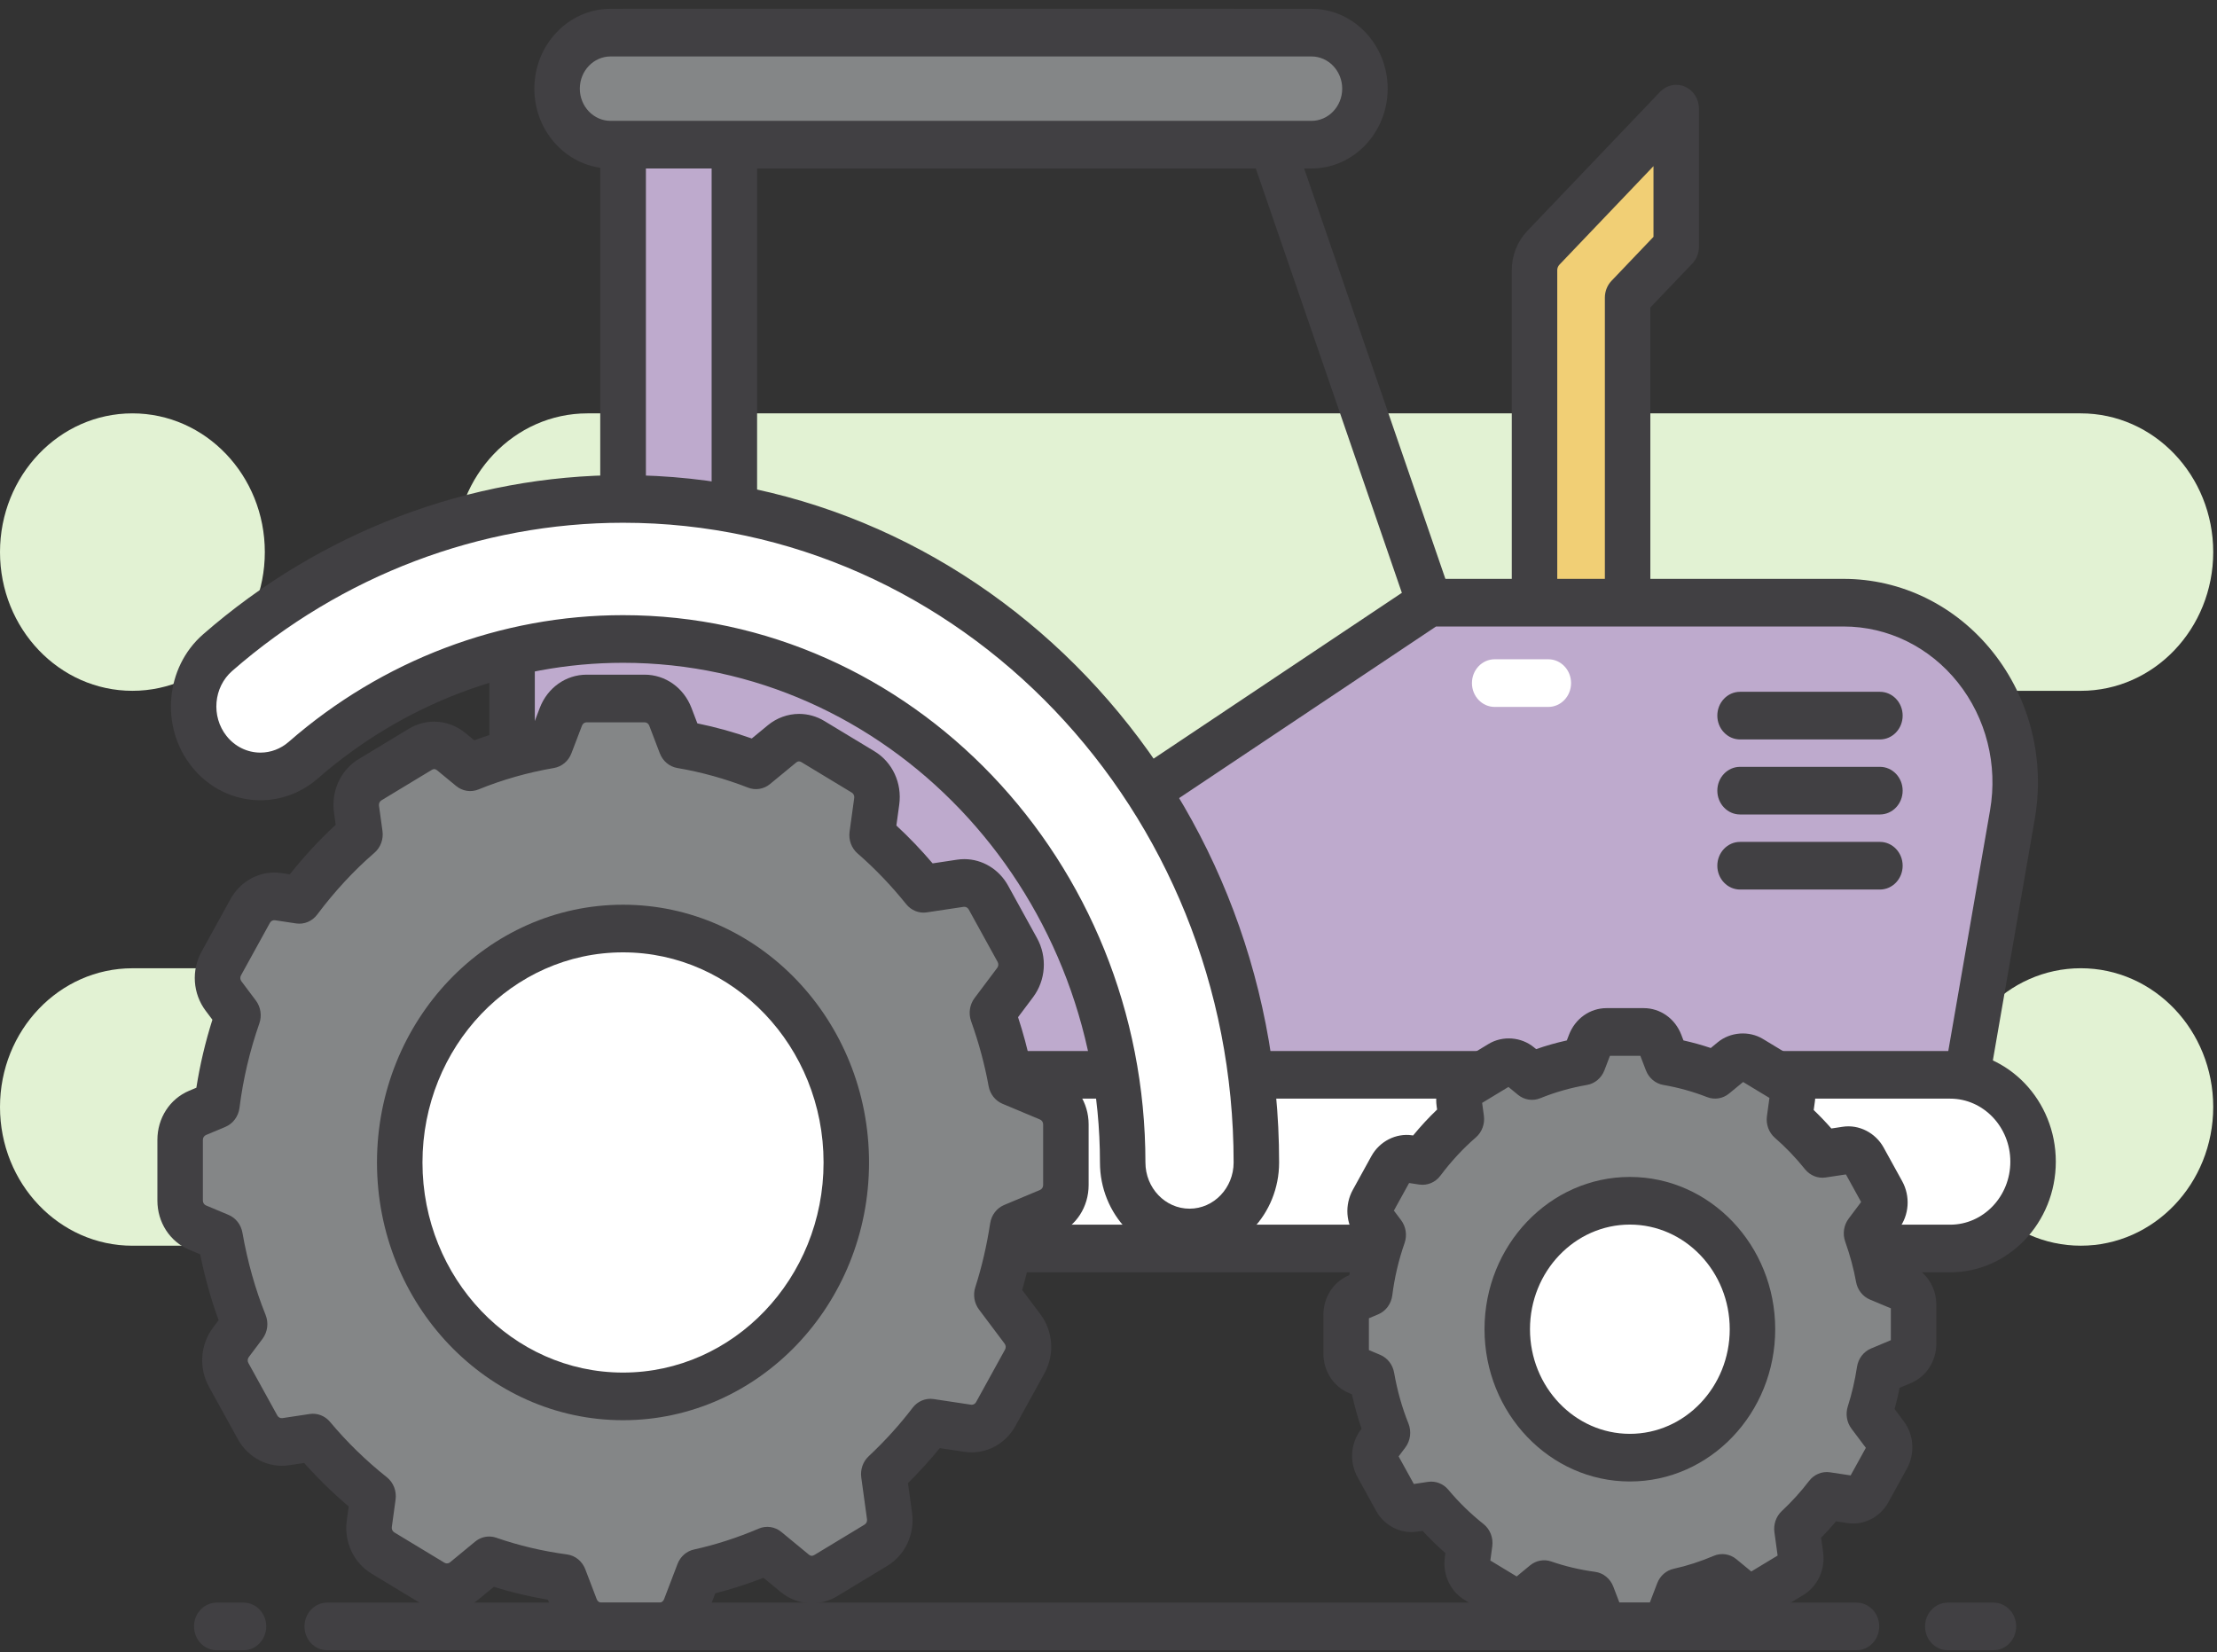 <svg xmlns="http://www.w3.org/2000/svg" width="157" height="117" viewBox="0 0 157 117" fill="none"><rect x="0" y="0" width="157" height="117" fill="#333333" stroke="none"/><path d="M121.706 88.223C126.885 88.223 131.083 83.824 131.083 78.398C131.083 72.972 126.885 68.574 121.706 68.574H114.195C109.016 68.574 104.818 64.175 104.818 58.749V58.749C104.818 53.323 109.016 48.925 114.195 48.925H147.355C152.534 48.925 156.732 44.526 156.732 39.1V39.1C156.732 33.674 152.534 29.275 147.355 29.275H41.603C36.425 29.275 32.226 33.674 32.226 39.1V39.1C32.226 44.526 36.425 48.925 41.603 48.925H44.268C49.447 48.925 53.645 53.323 53.645 58.749V58.749C53.645 64.175 49.447 68.574 44.268 68.574H9.377C4.198 68.574 0 72.972 0 78.398C0 83.824 4.198 88.223 9.377 88.223H121.706Z" fill="#E2F2D3"></path><path d="M147.355 88.221C152.534 88.221 156.732 83.823 156.732 78.397C156.732 72.971 152.534 68.572 147.355 68.572C142.177 68.572 137.979 72.971 137.979 78.397C137.979 83.823 142.177 88.221 147.355 88.221Z" fill="#E2F2D3"></path><path d="M9.377 48.924C14.556 48.924 18.754 44.526 18.754 39.1C18.754 33.674 14.556 29.275 9.377 29.275C4.198 29.275 0 33.674 0 39.1C0 44.526 4.198 48.924 9.377 48.924Z" fill="#E2F2D3"></path><path d="M118.704 7.693V17.472L115.261 21.08V46.378H108.669V19.133C108.669 18.54 108.896 17.97 109.303 17.543L118.704 7.693Z" fill="#F1CF75"></path><path d="M115.261 48.065H108.669C107.78 48.065 107.059 47.309 107.059 46.378V19.133C107.059 18.086 107.451 17.098 108.164 16.35L117.565 6.5C118.026 6.018 118.718 5.873 119.32 6.135C119.922 6.396 120.314 7.011 120.314 7.693V17.472C120.314 17.919 120.145 18.348 119.843 18.665L116.871 21.778V46.378C116.871 47.31 116.151 48.065 115.261 48.065ZM110.279 44.691H113.651V21.079C113.651 20.632 113.821 20.203 114.123 19.887L117.094 16.773V11.766L110.442 18.736C110.337 18.846 110.279 18.986 110.279 19.133L110.279 44.691Z" fill="#414043"></path><path d="M44.12 2.312H52.004V51.391H44.12V2.312Z" fill="#BEAACD"></path><path d="M52.005 53.077H44.121C43.232 53.077 42.511 52.322 42.511 51.39V2.311C42.511 1.379 43.232 0.624 44.121 0.624H52.005C52.894 0.624 53.615 1.379 53.615 2.311V51.391C53.615 52.322 52.894 53.077 52.005 53.077ZM45.731 49.703H50.395V3.998H45.731V49.703Z" fill="#414043"></path><path d="M101.226 44.37C100.567 44.37 99.948 43.943 99.712 43.255L86.201 3.998H45.731V40.689C45.731 41.621 45.01 42.376 44.121 42.376C43.232 42.376 42.511 41.621 42.511 40.689V2.311C42.511 1.379 43.232 0.624 44.121 0.624H87.332C88.011 0.624 88.617 1.07 88.847 1.739L102.741 42.111C103.043 42.987 102.609 43.954 101.772 44.27C101.592 44.338 101.408 44.37 101.226 44.37Z" fill="#414043"></path><path d="M130.556 42.682H101.225L77.1 58.795C69.856 47.855 57.795 40.688 44.12 40.688C41.43 40.688 38.805 40.977 36.263 41.505V71.848H59.932V86.415H101.225H104.037H137.526L142.511 57.69C143.867 49.876 138.137 42.682 130.556 42.682Z" fill="#BEAACD"></path><path d="M137.527 88.103H59.933C59.044 88.103 58.323 87.347 58.323 86.415V73.535H36.264C35.374 73.535 34.653 72.78 34.653 71.848V41.506C34.653 40.701 35.197 40.008 35.95 39.851C38.661 39.288 41.41 39.002 44.12 39.002C57.276 39.002 69.645 45.519 77.517 56.517L100.36 41.26C100.619 41.087 100.919 40.996 101.226 40.996H130.557C134.649 40.996 138.5 42.884 141.122 46.175C143.744 49.467 144.828 53.775 144.096 57.993L139.111 86.718C138.972 87.519 138.306 88.103 137.527 88.103ZM61.543 84.728H136.184L140.928 57.389C141.488 54.158 140.658 50.858 138.65 48.337C136.641 45.816 133.691 44.369 130.557 44.369H101.696L77.967 60.218C77.238 60.704 76.271 60.501 75.778 59.756C68.572 48.873 56.737 42.376 44.12 42.376C42.051 42.376 39.955 42.557 37.874 42.914V70.161H59.933C60.822 70.161 61.543 70.916 61.543 71.848V84.728Z" fill="#414043"></path><path d="M138.105 88.421H66.076V76.12H138.105C141.347 76.12 143.975 78.874 143.975 82.27C143.975 85.667 141.347 88.421 138.105 88.421Z" fill="white"></path><path d="M138.105 90.107H66.076C65.187 90.107 64.466 89.352 64.466 88.42V76.12C64.466 75.188 65.187 74.433 66.076 74.433H138.105C142.23 74.433 145.585 77.948 145.585 82.27C145.585 86.591 142.23 90.107 138.105 90.107ZM67.686 86.733H138.105C140.454 86.733 142.365 84.731 142.365 82.27C142.365 79.809 140.454 77.807 138.105 77.807H67.686V86.733Z" fill="#414043"></path><path d="M84.238 87.288C81.629 87.288 79.505 85.062 79.505 82.329C79.505 61.885 63.631 45.253 44.12 45.253C35.853 45.253 27.811 48.303 21.472 53.839C20.623 54.581 19.549 54.989 18.443 54.989C17.034 54.989 15.708 54.339 14.807 53.206C13.137 51.105 13.408 47.972 15.411 46.222C23.449 39.202 33.644 35.335 44.12 35.335C68.851 35.335 88.971 56.417 88.971 82.328C88.971 85.062 86.847 87.288 84.238 87.288Z" fill="white"></path><path d="M84.238 88.974C80.741 88.974 77.895 85.993 77.895 82.328C77.895 62.815 62.744 46.94 44.12 46.94C36.231 46.94 28.554 49.85 22.504 55.135C21.367 56.128 19.925 56.675 18.444 56.675C16.554 56.675 14.778 55.805 13.571 54.285C11.333 51.47 11.696 47.271 14.381 44.925C22.708 37.653 33.27 33.648 44.121 33.648C69.74 33.648 90.582 55.485 90.582 82.328C90.582 85.993 87.736 88.974 84.238 88.974ZM44.12 43.566C64.519 43.566 81.115 60.955 81.115 82.328C81.115 84.132 82.516 85.6 84.238 85.6C85.96 85.6 87.361 84.132 87.361 82.328C87.361 57.346 67.963 37.022 44.12 37.022C34.021 37.022 24.191 40.749 16.442 47.517C15.12 48.672 14.942 50.739 16.044 52.126C16.638 52.873 17.512 53.301 18.444 53.301C19.172 53.301 19.882 53.032 20.441 52.543C27.069 46.754 35.478 43.566 44.12 43.566Z" fill="#414043"></path><path d="M74.246 77.718L71.591 76.604C71.288 74.921 70.838 73.298 70.278 71.728L71.886 69.587C72.383 68.924 72.445 68.012 72.043 67.283L69.993 63.562C69.591 62.833 68.806 62.433 68.01 62.553L65.403 62.946C64.296 61.569 63.081 60.292 61.757 59.144L62.086 56.747C62.201 55.914 61.819 55.091 61.123 54.67L57.571 52.522C56.875 52.101 56.005 52.166 55.373 52.687L53.536 54.2C51.834 53.536 50.059 53.039 48.222 52.724L47.472 50.762C47.173 49.981 46.45 49.468 45.646 49.468H41.545C40.741 49.468 40.018 49.981 39.719 50.762L38.97 52.724C37.003 53.061 35.106 53.602 33.297 54.337L31.959 53.234C31.327 52.714 30.456 52.648 29.76 53.07L26.208 55.218C25.512 55.639 25.131 56.462 25.245 57.295L25.492 59.093C23.901 60.465 22.472 62.029 21.197 63.727L19.704 63.502C18.909 63.382 18.124 63.782 17.722 64.511L15.671 68.232C15.269 68.961 15.331 69.874 15.828 70.536L16.852 71.9C16.145 73.922 15.639 76.04 15.363 78.238L13.991 78.813C13.245 79.126 12.756 79.884 12.756 80.726V85.023C12.756 85.865 13.245 86.623 13.991 86.935L15.583 87.603C15.96 89.746 16.534 91.816 17.323 93.772L16.351 95.066C15.855 95.728 15.792 96.64 16.194 97.37L18.244 101.091C18.646 101.82 19.431 102.22 20.227 102.1L22.159 101.809C23.439 103.341 24.867 104.728 26.418 105.959L26.151 107.906C26.037 108.739 26.418 109.562 27.114 109.983L30.666 112.132C31.362 112.552 32.233 112.487 32.864 111.967L34.639 110.504C36.344 111.096 38.12 111.514 39.951 111.76L40.765 113.891C41.064 114.673 41.787 115.186 42.59 115.186H46.692C47.496 115.186 48.218 114.673 48.517 113.891L49.474 111.388C51.156 111.019 52.778 110.485 54.337 109.82L56.278 111.419C56.91 111.939 57.78 112.005 58.476 111.584L62.028 109.435C62.724 109.014 63.106 108.191 62.991 107.358L62.585 104.395C63.778 103.276 64.886 102.065 65.885 100.752L68.532 101.151C69.328 101.271 70.113 100.871 70.515 100.142L72.566 96.421C72.967 95.692 72.905 94.779 72.408 94.118L70.592 91.698C71.089 90.153 71.458 88.55 71.709 86.904L74.245 85.84C74.991 85.527 75.481 84.77 75.481 83.928V79.63C75.482 78.788 74.992 78.031 74.246 77.718Z" fill="#848687"></path><path d="M46.693 116.874H42.591C41.121 116.874 39.819 115.949 39.271 114.52L38.802 113.292C37.494 113.074 36.21 112.769 34.968 112.382L33.861 113.294C33.233 113.811 32.448 114.096 31.65 114.096C31.023 114.096 30.405 113.922 29.862 113.594L26.31 111.445C25.037 110.675 24.349 109.192 24.558 107.667L24.693 106.687C23.569 105.736 22.513 104.705 21.54 103.608L20.457 103.772C19.023 103.989 17.572 103.246 16.851 101.936L14.8 98.215C14.065 96.881 14.177 95.236 15.086 94.025L15.482 93.497C14.942 92.015 14.504 90.453 14.174 88.831L13.393 88.503C12.027 87.93 11.146 86.565 11.146 85.024V80.727C11.146 79.186 12.027 77.821 13.393 77.249L13.906 77.033C14.161 75.405 14.542 73.792 15.042 72.218L14.562 71.58C13.654 70.368 13.541 68.724 14.276 67.39L16.327 63.669C16.964 62.513 18.151 61.795 19.424 61.795C19.593 61.795 19.765 61.808 19.934 61.834L20.522 61.922C21.541 60.642 22.63 59.466 23.772 58.413L23.652 57.537C23.442 56.012 24.13 54.529 25.403 53.758L28.956 51.61C29.498 51.282 30.116 51.108 30.743 51.108C31.541 51.108 32.327 51.392 32.954 51.91L33.585 52.429C34.951 51.925 36.365 51.523 37.807 51.23L38.225 50.136C38.772 48.705 40.075 47.781 41.545 47.781H45.647C47.117 47.781 48.42 48.705 48.967 50.135L49.385 51.23C50.692 51.497 51.982 51.855 53.238 52.3L54.378 51.361C55.005 50.844 55.79 50.559 56.589 50.559C57.216 50.559 57.834 50.733 58.377 51.061L61.929 53.209C63.202 53.98 63.89 55.462 63.681 56.987L63.478 58.465C64.371 59.291 65.23 60.188 66.044 61.145L67.782 60.883C67.95 60.858 68.122 60.845 68.291 60.845C69.565 60.845 70.751 61.563 71.388 62.718L73.439 66.44C74.174 67.774 74.062 69.418 73.153 70.629L72.095 72.039C72.459 73.155 72.76 74.271 72.994 75.375L74.846 76.151C76.211 76.725 77.093 78.09 77.093 79.63V83.927C77.093 85.468 76.211 86.834 74.846 87.406L73.142 88.12C72.941 89.231 72.689 90.315 72.387 91.359L73.676 93.075C74.584 94.286 74.697 95.93 73.962 97.264L71.911 100.986C71.274 102.141 70.087 102.859 68.814 102.859C68.644 102.859 68.473 102.846 68.304 102.821L66.552 102.557C65.859 103.408 65.106 104.236 64.3 105.035L64.586 107.118C64.796 108.643 64.108 110.126 62.835 110.896L59.283 113.045C58.74 113.373 58.122 113.547 57.495 113.547C56.697 113.547 55.912 113.262 55.284 112.745L54.066 111.741C52.938 112.182 51.797 112.549 50.656 112.838L50.014 114.519C49.467 115.949 48.163 116.874 46.693 116.874ZM34.641 108.819C34.81 108.819 34.981 108.847 35.146 108.904C36.742 109.457 38.428 109.856 40.157 110.087C40.736 110.165 41.23 110.566 41.447 111.134L42.261 113.265C42.315 113.407 42.445 113.5 42.591 113.5H46.693C46.839 113.5 46.969 113.407 47.024 113.265L47.98 110.762C48.18 110.238 48.617 109.854 49.144 109.738C50.676 109.401 52.219 108.903 53.73 108.258C54.266 108.029 54.879 108.119 55.333 108.494L57.274 110.094C57.444 110.233 57.569 110.186 57.673 110.124L61.224 107.975C61.351 107.898 61.42 107.751 61.399 107.599L60.992 104.636C60.915 104.077 61.11 103.516 61.512 103.139C62.672 102.05 63.72 100.894 64.627 99.701C64.983 99.233 65.551 98.998 66.115 99.083L68.763 99.482C68.78 99.484 68.797 99.486 68.814 99.486C68.941 99.486 69.058 99.414 69.122 99.299L71.173 95.578C71.246 95.445 71.234 95.281 71.144 95.16L69.328 92.741C68.992 92.294 68.894 91.699 69.068 91.159C69.525 89.738 69.879 88.216 70.12 86.637C70.21 86.051 70.586 85.558 71.112 85.338L73.648 84.274C73.784 84.217 73.872 84.081 73.872 83.928V79.631C73.872 79.477 73.784 79.341 73.648 79.284L70.993 78.171C70.482 77.956 70.111 77.484 70.009 76.917C69.738 75.411 69.321 73.864 68.77 72.319C68.574 71.768 68.666 71.149 69.013 70.686L70.621 68.544C70.711 68.424 70.723 68.26 70.65 68.127L68.599 64.405C68.527 64.275 68.386 64.203 68.24 64.223L65.632 64.615C65.084 64.7 64.53 64.478 64.172 64.032C63.106 62.707 61.949 61.499 60.731 60.443C60.299 60.069 60.084 59.485 60.164 58.904L60.493 56.507C60.514 56.355 60.445 56.208 60.318 56.131L56.766 53.983C56.663 53.92 56.538 53.873 56.369 54.013L54.531 55.526C54.09 55.891 53.5 55.987 52.974 55.781C51.36 55.151 49.674 54.682 47.962 54.39C47.405 54.294 46.937 53.901 46.727 53.352L45.977 51.389C45.923 51.248 45.793 51.155 45.647 51.155H41.545C41.399 51.155 41.269 51.247 41.214 51.39L40.465 53.352C40.255 53.901 39.787 54.294 39.23 54.39C37.384 54.706 35.585 55.217 33.88 55.911C33.349 56.126 32.75 56.033 32.302 55.664L30.963 54.561C30.794 54.421 30.669 54.468 30.566 54.531L27.013 56.68C26.887 56.756 26.819 56.904 26.839 57.056L27.086 58.854C27.166 59.437 26.95 60.022 26.516 60.396C25.07 61.643 23.706 63.115 22.463 64.771C22.107 65.245 21.539 65.485 20.968 65.398L19.476 65.173C19.326 65.152 19.188 65.225 19.116 65.356L17.066 69.077C16.993 69.21 17.004 69.374 17.095 69.495L18.119 70.859C18.464 71.319 18.557 71.933 18.365 72.482C17.687 74.419 17.214 76.43 16.96 78.46C16.883 79.064 16.502 79.579 15.962 79.806L14.591 80.381C14.455 80.438 14.367 80.574 14.367 80.727V85.025C14.367 85.178 14.455 85.314 14.591 85.371L16.183 86.039C16.695 86.254 17.068 86.73 17.168 87.3C17.53 89.36 18.081 91.318 18.807 93.118C19.035 93.684 18.952 94.335 18.59 94.817L17.618 96.111C17.528 96.232 17.517 96.396 17.59 96.528L19.64 100.249C19.712 100.38 19.855 100.454 20 100.432L21.932 100.141C22.471 100.059 23.013 100.27 23.373 100.7C24.568 102.131 25.921 103.448 27.392 104.617C27.859 104.987 28.097 105.594 28.014 106.202L27.747 108.148C27.726 108.3 27.794 108.447 27.921 108.524L31.473 110.673C31.541 110.714 31.607 110.723 31.651 110.723C31.707 110.723 31.791 110.709 31.871 110.643L33.646 109.18C33.933 108.943 34.284 108.819 34.641 108.819Z" fill="#414043"></path><path d="M44.12 98.895C52.853 98.895 59.932 91.477 59.932 82.328C59.932 73.178 52.853 65.761 44.12 65.761C35.387 65.761 28.308 73.178 28.308 82.328C28.308 91.477 35.387 98.895 44.12 98.895Z" fill="white"></path><path d="M44.12 100.581C34.513 100.581 26.697 92.393 26.697 82.328C26.697 72.262 34.513 64.073 44.12 64.073C53.727 64.073 61.542 72.262 61.542 82.328C61.542 92.393 53.727 100.581 44.12 100.581ZM44.12 67.447C36.289 67.447 29.918 74.122 29.918 82.328C29.918 90.532 36.289 97.207 44.12 97.207C51.951 97.207 58.322 90.532 58.322 82.328C58.322 74.122 51.951 67.447 44.12 67.447Z" fill="#414043"></path><path d="M134.722 91.184L133.02 90.471C132.827 89.393 132.539 88.353 132.18 87.348L133.21 85.975C133.528 85.551 133.568 84.967 133.31 84.5L131.997 82.116C131.739 81.649 131.236 81.393 130.727 81.47L129.056 81.721C128.348 80.839 127.569 80.021 126.721 79.286L126.932 77.75C127.005 77.216 126.761 76.689 126.315 76.42L124.039 75.043C123.594 74.773 123.036 74.816 122.631 75.149L121.454 76.119C120.364 75.693 119.227 75.375 118.05 75.173L117.57 73.916C117.378 73.415 116.915 73.087 116.4 73.087H113.773C113.258 73.087 112.795 73.415 112.604 73.916L112.123 75.173C110.864 75.389 109.649 75.735 108.49 76.207L107.632 75.5C107.227 75.167 106.669 75.125 106.223 75.395L103.948 76.771C103.502 77.041 103.257 77.568 103.331 78.102L103.489 79.254C102.47 80.133 101.554 81.135 100.738 82.222L99.781 82.078C99.272 82.001 98.769 82.257 98.511 82.724L97.198 85.108C96.94 85.575 96.98 86.159 97.298 86.584L97.954 87.458C97.501 88.753 97.177 90.109 97 91.518L96.121 91.887C95.643 92.087 95.33 92.573 95.33 93.112V95.864C95.33 96.404 95.643 96.889 96.121 97.089L97.141 97.517C97.383 98.89 97.751 100.216 98.256 101.469L97.633 102.299C97.315 102.722 97.275 103.307 97.532 103.774L98.846 106.158C99.104 106.625 99.606 106.881 100.116 106.804L101.354 106.618C102.174 107.599 103.088 108.488 104.082 109.276L103.911 110.523C103.838 111.057 104.082 111.584 104.527 111.854L106.803 113.23C107.249 113.5 107.807 113.458 108.211 113.125L109.348 112.188C110.44 112.567 111.578 112.835 112.751 112.992L113.273 114.358C113.464 114.859 113.928 115.187 114.442 115.187H117.069C117.584 115.187 118.047 114.859 118.239 114.358L118.851 112.754C119.929 112.517 120.968 112.175 121.967 111.749L123.21 112.774C123.615 113.107 124.173 113.149 124.618 112.88L126.894 111.503C127.34 111.233 127.584 110.706 127.511 110.172L127.25 108.274C128.014 107.557 128.724 106.782 129.364 105.94L131.06 106.196C131.57 106.273 132.073 106.017 132.33 105.55L133.644 103.165C133.901 102.698 133.862 102.114 133.543 101.69L132.38 100.14C132.698 99.15 132.934 98.123 133.095 97.068L134.72 96.387C135.198 96.187 135.511 95.701 135.511 95.162V92.409C135.513 91.87 135.199 91.385 134.722 91.184Z" fill="#848687"></path><path d="M117.07 116.874H114.443C113.263 116.874 112.218 116.132 111.779 114.984L111.599 114.514C110.949 114.394 110.309 114.242 109.684 114.058L109.207 114.451C108.31 115.191 106.99 115.291 105.999 114.692L103.723 113.315C102.701 112.696 102.15 111.506 102.318 110.283L102.358 109.993C101.79 109.497 101.25 108.968 100.742 108.414L100.346 108.473C99.198 108.646 98.032 108.052 97.452 107.001L96.138 104.617C95.548 103.547 95.638 102.227 96.367 101.255L96.421 101.184C96.15 100.401 95.922 99.586 95.739 98.746L95.523 98.655C94.427 98.196 93.72 97.1 93.72 95.864V93.111C93.72 91.875 94.427 90.779 95.523 90.32L95.551 90.308C95.699 89.455 95.899 88.61 96.149 87.78L96.032 87.625C95.303 86.654 95.213 85.334 95.803 84.264L97.117 81.879C97.696 80.828 98.864 80.233 100.01 80.406L100.071 80.415C100.611 79.758 101.179 79.144 101.77 78.58L101.737 78.34C101.569 77.117 102.12 75.927 103.143 75.308L105.418 73.932C106.408 73.333 107.728 73.431 108.627 74.172L108.784 74.301C109.492 74.053 110.219 73.847 110.957 73.684L111.109 73.287C111.548 72.139 112.593 71.397 113.773 71.397H116.401C117.58 71.397 118.626 72.139 119.065 73.287L119.217 73.684C119.87 73.829 120.516 74.009 121.15 74.221L121.636 73.821C122.534 73.08 123.854 72.981 124.845 73.58L127.12 74.957C128.142 75.575 128.694 76.765 128.526 77.988L128.44 78.614C128.87 79.026 129.288 79.461 129.69 79.92L130.498 79.798C131.643 79.625 132.812 80.22 133.392 81.27L134.706 83.654C135.295 84.726 135.205 86.045 134.476 87.016L133.991 87.662C134.154 88.188 134.296 88.714 134.415 89.236L135.321 89.616C136.416 90.075 137.124 91.171 137.124 92.407V95.16C137.124 96.396 136.416 97.492 135.321 97.951L134.521 98.287C134.421 98.799 134.304 99.302 134.17 99.792L134.811 100.646C135.541 101.618 135.631 102.937 135.041 104.007L133.727 106.391C133.216 107.319 132.264 107.895 131.242 107.895C131.106 107.895 130.968 107.885 130.833 107.864L130.023 107.742C129.69 108.138 129.336 108.526 128.965 108.904L129.106 109.93C129.274 111.154 128.722 112.344 127.701 112.962L125.425 114.338C124.434 114.937 123.115 114.838 122.217 114.098L121.689 113.663C121.141 113.866 120.589 114.043 120.036 114.193L119.735 114.982C119.296 116.132 118.25 116.874 117.07 116.874ZM114.681 113.499H116.833L117.358 112.127C117.558 111.603 117.995 111.219 118.522 111.103C119.469 110.895 120.425 110.586 121.36 110.187C121.896 109.958 122.508 110.048 122.963 110.423L124.02 111.294L125.885 110.166L125.658 108.514C125.581 107.955 125.776 107.394 126.178 107.017C126.897 106.342 127.546 105.626 128.107 104.889C128.463 104.42 129.031 104.185 129.595 104.27L131.056 104.49L132.133 102.537L131.116 101.182C130.78 100.735 130.682 100.14 130.855 99.6C131.138 98.722 131.357 97.78 131.507 96.802C131.596 96.216 131.973 95.722 132.499 95.502L133.903 94.913V92.657L132.422 92.036C131.911 91.822 131.54 91.349 131.439 90.783C131.271 89.852 131.013 88.895 130.672 87.937C130.475 87.386 130.567 86.767 130.915 86.304L131.798 85.127L130.722 83.174L129.286 83.39C128.736 83.474 128.184 83.253 127.825 82.807C127.165 81.986 126.448 81.238 125.695 80.585C125.263 80.21 125.048 79.626 125.128 79.045L125.305 77.756L123.441 76.628L122.45 77.444C122.009 77.808 121.419 77.904 120.893 77.699C119.894 77.309 118.85 77.019 117.791 76.837C117.234 76.742 116.765 76.348 116.556 75.799L116.163 74.773H114.011L113.619 75.799C113.409 76.348 112.94 76.742 112.383 76.837C111.241 77.033 110.127 77.35 109.073 77.778C108.542 77.994 107.942 77.9 107.494 77.532L106.823 76.979L104.959 78.107L105.083 79.013C105.163 79.596 104.947 80.18 104.513 80.555C103.618 81.326 102.774 82.238 102.003 83.264C101.648 83.738 101.078 83.976 100.508 83.891L99.787 83.782L98.71 85.736L99.22 86.414C99.566 86.874 99.659 87.489 99.466 88.038C99.047 89.236 98.754 90.481 98.597 91.737C98.52 92.342 98.139 92.857 97.599 93.083L96.941 93.36V95.615L97.74 95.951C98.253 96.166 98.625 96.642 98.725 97.211C98.949 98.487 99.291 99.699 99.74 100.812C99.968 101.378 99.884 102.029 99.522 102.511L99.046 103.145L100.123 105.098L101.125 104.947C101.664 104.866 102.207 105.076 102.566 105.506C103.306 106.391 104.144 107.208 105.056 107.932C105.523 108.302 105.76 108.909 105.677 109.516L105.54 110.517L107.404 111.645L108.355 110.861C108.779 110.512 109.343 110.408 109.856 110.586C110.843 110.928 111.886 111.175 112.957 111.319C113.537 111.396 114.031 111.797 114.248 112.365L114.681 113.499Z" fill="#414043"></path><path d="M115.421 103.233C120.217 103.233 124.104 99.16 124.104 94.136C124.104 89.112 120.217 85.039 115.421 85.039C110.626 85.039 106.738 89.112 106.738 94.136C106.738 99.16 110.626 103.233 115.421 103.233Z" fill="white"></path><path d="M115.421 104.92C109.746 104.92 105.128 100.082 105.128 94.136C105.128 88.189 109.746 83.352 115.421 83.352C121.096 83.352 125.714 88.189 125.714 94.136C125.714 100.082 121.097 104.92 115.421 104.92ZM115.421 86.726C111.521 86.726 108.348 90.05 108.348 94.136C108.348 98.222 111.521 101.546 115.421 101.546C119.321 101.546 122.494 98.222 122.494 94.136C122.494 90.05 119.321 86.726 115.421 86.726Z" fill="#414043"></path><path d="M92.874 10.245H43.238C41.147 10.245 39.451 8.469 39.451 6.278C39.451 4.087 41.147 2.311 43.238 2.311H92.874C94.965 2.311 96.66 4.087 96.66 6.278C96.66 8.47 94.965 10.245 92.874 10.245Z" fill="#848687"></path><path d="M92.874 11.933H43.238C40.262 11.933 37.841 9.397 37.841 6.279C37.841 3.161 40.262 0.624 43.238 0.624H92.874C95.85 0.624 98.27 3.161 98.27 6.279C98.27 9.396 95.85 11.933 92.874 11.933ZM43.238 3.998C42.038 3.998 41.061 5.021 41.061 6.279C41.061 7.536 42.038 8.559 43.238 8.559H92.874C94.074 8.559 95.05 7.536 95.05 6.279C95.05 5.021 94.074 3.998 92.874 3.998H43.238Z" fill="#414043"></path><path d="M133.129 52.368H123.225C122.336 52.368 121.615 51.613 121.615 50.681C121.615 49.749 122.336 48.994 123.225 48.994H133.129C134.018 48.994 134.739 49.749 134.739 50.681C134.739 51.613 134.018 52.368 133.129 52.368Z" fill="#414043"></path><path d="M133.129 57.682H123.225C122.336 57.682 121.615 56.926 121.615 55.995C121.615 55.063 122.336 54.308 123.225 54.308H133.129C134.018 54.308 134.739 55.063 134.739 55.995C134.739 56.926 134.018 57.682 133.129 57.682Z" fill="#414043"></path><path d="M133.129 62.998H123.225C122.336 62.998 121.615 62.243 121.615 61.311C121.615 60.379 122.336 59.624 123.225 59.624H133.129C134.018 59.624 134.739 60.379 134.739 61.311C134.739 62.243 134.018 62.998 133.129 62.998Z" fill="#414043"></path><path d="M131.47 116.872H23.173C22.284 116.872 21.562 116.117 21.562 115.185C21.562 114.253 22.284 113.498 23.173 113.498H131.47C132.359 113.498 133.08 114.253 133.08 115.185C133.08 116.117 132.359 116.872 131.47 116.872Z" fill="#414043"></path><path d="M141.168 116.872H137.935C137.046 116.872 136.325 116.117 136.325 115.185C136.325 114.253 137.046 113.498 137.935 113.498H141.168C142.057 113.498 142.778 114.253 142.778 115.185C142.778 116.117 142.057 116.872 141.168 116.872Z" fill="#414043"></path><path d="M17.245 116.872H15.35C14.461 116.872 13.74 116.117 13.74 115.185C13.74 114.253 14.461 113.498 15.35 113.498H17.245C18.134 113.498 18.855 114.253 18.855 115.185C18.855 116.117 18.134 116.872 17.245 116.872Z" fill="#414043"></path><path d="M109.647 50.065H105.848C104.959 50.065 104.238 49.309 104.238 48.377C104.238 47.446 104.959 46.69 105.848 46.69H109.647C110.536 46.69 111.257 47.446 111.257 48.377C111.257 49.309 110.537 50.065 109.647 50.065Z" fill="white"></path></svg>